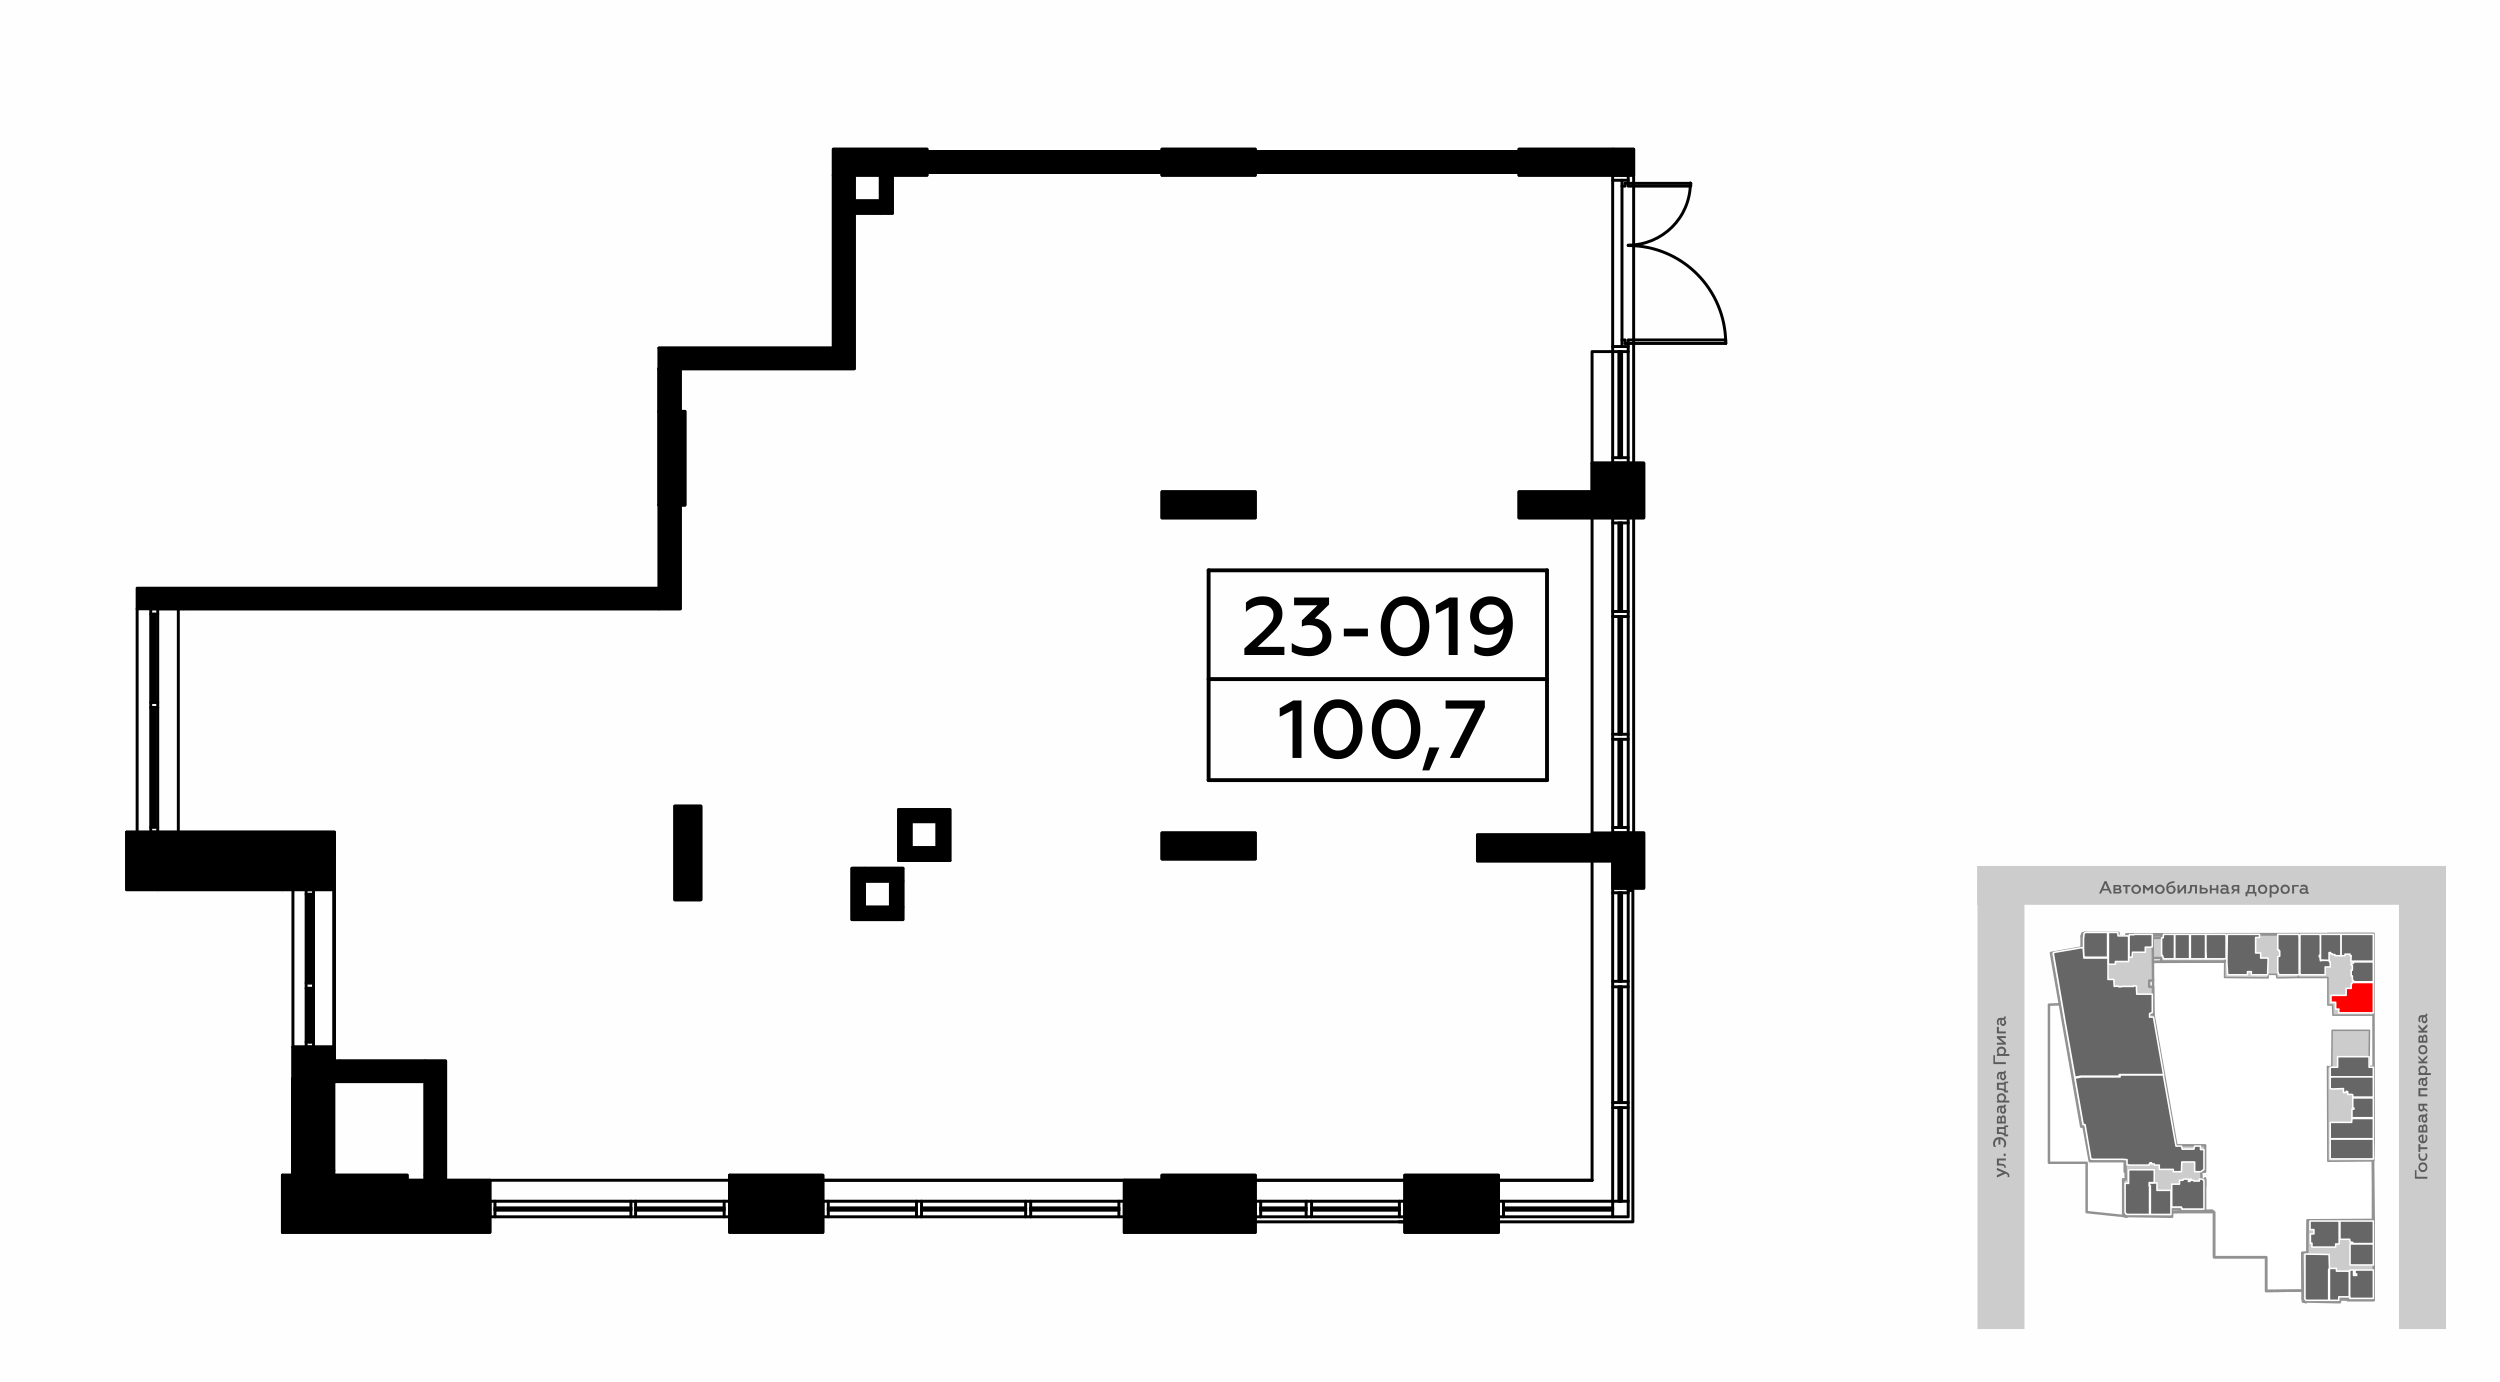 <?xml version="1.0" encoding="UTF-8"?>
<!DOCTYPE svg PUBLIC "-//W3C//DTD SVG 1.1//EN" "http://www.w3.org/Graphics/SVG/1.1/DTD/svg11.dtd">
<!-- Creator: CorelDRAW X8 -->
<svg xmlns="http://www.w3.org/2000/svg" xml:space="preserve" width="100%" height="100%" version="1.1" style="shape-rendering:geometricPrecision; text-rendering:geometricPrecision; image-rendering:optimizeQuality; fill-rule:evenodd; clip-rule:evenodd"
viewBox="0 0 6435 3556"
 xmlns:xlink="http://www.w3.org/1999/xlink">
 <defs>
  <style type="text/css">
   <![CDATA[
    .str2 {stroke:#919291;stroke-width:6.43;stroke-linecap:round;stroke-linejoin:round}
    .str0 {stroke:#919291;stroke-width:6.44;stroke-linecap:round;stroke-linejoin:round}
    .str1 {stroke:#919291;stroke-width:3.99;stroke-linecap:round;stroke-linejoin:round}
    .str3 {stroke:white;stroke-width:3.99;stroke-linecap:round;stroke-linejoin:round}
    .str7 {stroke:black;stroke-width:10;stroke-linecap:round;stroke-linejoin:round}
    .str6 {stroke:black;stroke-width:10;stroke-linecap:round;stroke-linejoin:round}
    .str5 {stroke:black;stroke-width:7.62;stroke-linecap:round;stroke-linejoin:round}
    .str4 {stroke:#010000;stroke-width:7.62;stroke-linecap:round;stroke-linejoin:round}
    .fil1 {fill:none}
    .fil6 {fill:none;fill-rule:nonzero}
    .fil0 {fill:#FEFEFE}
    .fil10 {fill:black}
    .fil8 {fill:#666666}
    .fil5 {fill:#CCCCCC}
    .fil2 {fill:#CCCCCC}
    .fil9 {fill:red}
    .fil3 {fill:#5B5B5B;fill-rule:nonzero}
    .fil11 {fill:black;fill-rule:nonzero}
    .fil7 {fill:#CCCCCC;fill-rule:nonzero}
    .fil4 {fill:white;fill-rule:nonzero}
   ]]>
  </style>
 </defs>
 <g id="Слой_x0020_1">
  <g id="_1016498416">
   <g>
    <rect class="fil0" width="6435" height="3556"/>
    <rect class="fil1" x="5051" y="2191" width="1270" height="1270"/>
    <rect class="fil2" x="5089" y="2229" width="1207" height="100"/>
    <path class="fil3" d="M5408 2300l4 -8 15 0 4 8 5 0 -14 -32 -5 0 -14 32 5 0zm11 -26l6 14 -11 0 5 -14z"/>
    <path id="1" class="fil3" d="M5453 2300c5,0 8,-2 8,-6 0,-3 -1,-5 -4,-6 2,0 3,-2 3,-4 0,-4 -3,-6 -7,-6l-13 0 0 22 13 0zm-8 -9l8 0c2,0 3,1 3,3 0,1 -1,2 -3,2l-8 0 0 -5zm0 -9l7 0c2,0 3,1 3,2 0,2 -1,3 -3,3l-7 0 0 -5z"/>
    <polygon id="2" class="fil3" points="5476,2300 5476,2282 5484,2282 5484,2278 5464,2278 5464,2282 5471,2282 5471,2300 "/>
    <path id="3" class="fil3" d="M5499 2297c-3,0 -4,-1 -6,-3 -1,-1 -2,-3 -2,-5 0,-2 1,-4 2,-5 2,-2 4,-2 6,-2 2,0 3,0 5,2 1,1 2,3 2,5 0,2 -1,4 -2,5 -2,2 -3,3 -5,3zm0 4c3,0 6,-1 8,-3 3,-3 4,-6 4,-9 0,-3 -1,-6 -4,-8 -2,-3 -5,-4 -8,-4 -4,0 -7,1 -9,4 -3,2 -4,5 -4,8 0,3 1,6 4,9 2,2 5,3 9,3z"/>
    <polygon id="4" class="fil3" points="5521,2300 5521,2285 5528,2293 5530,2293 5537,2285 5537,2300 5542,2300 5542,2278 5537,2278 5529,2287 5521,2278 5516,2278 5516,2300 "/>
    <path id="5" class="fil3" d="M5559 2297c-2,0 -3,-1 -5,-3 -1,-1 -2,-3 -2,-5 0,-2 1,-4 2,-5 2,-2 3,-2 5,-2 3,0 4,0 6,2 1,1 2,3 2,5 0,2 -1,4 -2,5 -2,2 -3,3 -6,3zm0 4c4,0 7,-1 9,-3 3,-3 4,-6 4,-9 0,-3 -1,-6 -4,-8 -2,-3 -5,-4 -9,-4 -3,0 -6,1 -8,4 -3,2 -4,5 -4,8 0,3 1,6 4,9 2,2 5,3 8,3z"/>
    <path id="6" class="fil3" d="M5588 2301c3,0 6,-1 8,-3 3,-2 4,-5 4,-9 0,-3 -1,-5 -3,-7 -2,-2 -4,-3 -7,-3 -4,0 -8,2 -10,5 1,-2 1,-3 1,-4 1,-3 4,-5 7,-6 1,0 4,-1 9,-2l0 -4c-3,0 -5,1 -7,1 -2,1 -4,1 -6,2 -2,1 -4,2 -5,4 -2,2 -3,6 -3,11 0,5 1,8 3,11 2,3 5,4 9,4zm0 -4c-4,0 -7,-4 -7,-9 1,-3 4,-5 7,-5 4,0 7,3 7,7 0,2 -1,3 -2,5 -1,1 -3,2 -5,2z"/>
    <polygon id="7" class="fil3" points="5610,2300 5622,2285 5622,2300 5627,2300 5627,2278 5622,2278 5610,2293 5610,2278 5605,2278 5605,2300 "/>
    <path id="8" class="fil3" d="M5650 2282l0 18 5 0 0 -22 -18 0 0 7c0,8 -1,11 -5,11 0,0 0,0 -1,0l0 4c1,0 1,0 2,0 5,0 7,-2 8,-6 1,-3 1,-5 1,-9l0 -3 8 0z"/>
    <path id="9" class="fil3" d="M5674 2300c3,0 5,0 7,-2 1,-1 2,-3 2,-5 0,-5 -4,-8 -9,-8l-7 0 0 -7 -5 0 0 22 12 0zm-7 -11l6 0c3,0 5,1 5,4 0,2 -2,3 -5,3l-6 0 0 -7z"/>
    <polygon id="10" class="fil3" points="5693,2300 5693,2291 5705,2291 5705,2300 5710,2300 5710,2278 5705,2278 5705,2287 5693,2287 5693,2278 5688,2278 5688,2300 "/>
    <path id="11" class="fil3" d="M5738 2297c-1,0 -2,-1 -2,-3l0 -8c0,-6 -4,-9 -10,-9 -4,0 -6,1 -9,2l0 5c3,-2 5,-2 7,-2 5,0 7,1 7,4l0 2c-2,-1 -4,-2 -7,-2 -3,0 -5,1 -7,2 -1,1 -2,3 -2,5 0,3 1,5 2,6 2,1 4,2 6,2 4,0 7,-1 9,-3 0,2 2,3 4,3 2,0 3,-1 3,-1l0 -4c0,0 -1,1 -1,1zm-7 -3c-1,2 -4,3 -6,3 -3,0 -5,-1 -5,-4 0,-2 2,-3 5,-3 2,0 4,0 6,1l0 3z"/>
    <path id="12" class="fil3" d="M5748 2300l5 -7 6 0 0 7 5 0 0 -22 -12 0c-6,0 -8,3 -8,7 0,3 1,6 5,7l-7 8 6 0zm5 -11c-3,0 -4,-2 -4,-4 0,-2 1,-3 4,-3l6 0 0 7 -6 0z"/>
    <path id="13" class="fil3" d="M5785 2307l0 -7 19 0 0 7 4 0 0 -11 -4 0 0 -18 -18 0c0,5 0,9 0,11 -1,3 -2,5 -3,7l-3 0 0 11 5 0zm3 -11c2,-3 3,-8 3,-14l8 0 0 14 -11 0z"/>
    <path id="14" class="fil3" d="M5824 2297c-2,0 -4,-1 -5,-3 -2,-1 -2,-3 -2,-5 0,-2 0,-4 2,-5 1,-2 3,-2 5,-2 2,0 4,0 5,2 2,1 2,3 2,5 0,2 0,4 -2,5 -1,2 -3,3 -5,3zm0 4c4,0 7,-1 9,-3 2,-3 3,-6 3,-9 0,-3 -1,-6 -3,-8 -2,-3 -5,-4 -9,-4 -4,0 -6,1 -9,4 -2,2 -3,5 -3,8 0,3 1,6 3,9 3,2 5,3 9,3z"/>
    <path id="15" class="fil3" d="M5855 2277c-4,0 -6,2 -8,4l0 -3 -5 0 0 32 5 0 0 -13c2,3 4,4 8,4 3,0 6,-1 8,-3 2,-3 3,-6 3,-9 0,-3 -1,-6 -3,-8 -2,-3 -5,-4 -8,-4zm-1 5c2,0 3,0 5,2 1,1 2,3 2,5 0,2 -1,4 -2,5 -2,2 -3,3 -5,3 -3,0 -6,-2 -7,-4l0 -7c1,-3 4,-4 7,-4z"/>
    <path id="16" class="fil3" d="M5882 2297c-2,0 -4,-1 -5,-3 -2,-1 -2,-3 -2,-5 0,-2 0,-4 2,-5 1,-2 3,-2 5,-2 2,0 4,0 5,2 2,1 2,3 2,5 0,2 0,4 -2,5 -1,2 -3,3 -5,3zm0 4c4,0 6,-1 9,-3 2,-3 3,-6 3,-9 0,-3 -1,-6 -3,-8 -3,-3 -5,-4 -9,-4 -4,0 -7,1 -9,4 -2,2 -3,5 -3,8 0,3 1,6 3,9 2,2 5,3 9,3z"/>
    <polygon id="17" class="fil3" points="5905,2300 5905,2282 5917,2282 5917,2278 5900,2278 5900,2300 "/>
    <path id="18" class="fil3" d="M5942 2297c-1,0 -2,-1 -2,-3l0 -8c0,-6 -4,-9 -10,-9 -4,0 -6,1 -8,2l0 5c2,-2 4,-2 7,-2 4,0 6,1 6,4l0 2c-2,-1 -4,-2 -7,-2 -2,0 -5,1 -6,2 -2,1 -3,3 -3,5 0,3 1,5 2,6 2,1 4,2 6,2 4,0 7,-1 9,-3 0,2 2,3 4,3 2,0 3,-1 3,-1l0 -4c0,0 0,1 -1,1zm-7 -3c-1,2 -4,3 -6,3 -3,0 -5,-1 -5,-4 0,-2 2,-3 5,-3 2,0 4,0 6,1l0 3z"/>
    <rect class="fil2" x="6175" y="2272" width="121" height="1149"/>
    <polygon class="fil3" points="6248,3029 6220,3029 6220,3012 6216,3012 6216,3034 6248,3034 "/>
    <path id="1" class="fil3" d="M6244 3004c0,2 -1,4 -2,6 -2,1 -3,2 -6,2 -2,0 -3,-1 -5,-2 -1,-2 -2,-4 -2,-6 0,-2 1,-4 2,-5 2,-1 3,-2 5,-2 3,0 4,1 6,2 1,1 2,3 2,5zm4 0c0,-3 -1,-6 -3,-9 -2,-2 -5,-3 -9,-3 -3,0 -6,1 -8,3 -2,3 -3,6 -3,9 0,4 1,7 3,9 2,3 5,4 8,4 4,0 7,-1 9,-4 2,-2 3,-5 3,-9z"/>
    <path id="2" class="fil3" d="M6248 2976c0,-3 0,-5 -2,-7l-4 0c1,2 2,4 2,6 0,2 -1,4 -2,6 -2,1 -3,2 -6,2 -2,0 -4,-1 -5,-2 -1,-2 -2,-4 -2,-6 0,-2 0,-4 1,-6l-4 0c-1,2 -1,4 -1,7 0,3 1,6 3,9 2,2 5,3 8,3 4,0 7,-1 9,-3 2,-3 3,-6 3,-9z"/>
    <polygon id="3" class="fil3" points="6248,2953 6230,2953 6230,2945 6225,2945 6225,2965 6230,2965 6230,2958 6248,2958 "/>
    <path id="4" class="fil3" d="M6236 2943c4,0 7,-1 9,-4 2,-2 3,-5 3,-9 0,-3 0,-6 -2,-8l-4 0c1,2 2,5 2,7 0,5 -2,8 -6,9l0 -18 -1 0c-4,0 -8,2 -11,5 -1,2 -1,4 -1,6 0,4 1,6 3,8 2,3 5,4 8,4zm-2 -5c-3,-1 -5,-3 -5,-7 0,-1 0,-3 1,-4 2,-1 3,-1 4,-2l0 13z"/>
    <path id="5" class="fil3" d="M6248 2902c0,-5 -3,-8 -6,-8 -3,0 -5,1 -6,4 -1,-1 -3,-2 -5,-2 -3,0 -6,2 -6,7l0 12 23 0 0 -13zm-10 8l0 -7c0,-3 1,-4 3,-4 2,0 3,1 3,4l0 7 -6 0zm-9 0l0 -6c0,-2 1,-4 3,-4 1,0 2,2 2,4l0 6 -5 0z"/>
    <path id="6" class="fil3" d="M6244 2867c0,1 -1,2 -2,2l-9 0c-5,0 -8,4 -8,10 0,4 0,6 2,9l4 0c-1,-3 -2,-5 -2,-8 0,-4 2,-6 5,-6l1 0c-1,2 -2,4 -2,7 0,3 1,5 2,6 2,2 3,3 6,3 2,0 4,-1 5,-2 2,-2 2,-4 2,-6 0,-4 -1,-7 -3,-9 2,0 3,-2 3,-4 0,-2 0,-3 -1,-3l-3 0c0,0 0,1 0,1zm-3 7c2,1 3,4 3,6 0,3 -1,5 -4,5 -2,0 -3,-2 -3,-5 0,-2 1,-4 2,-6l2 0z"/>
    <path id="7" class="fil3" d="M6248 2857l-8 -5 0 -6 8 0 0 -5 -23 0 0 12c0,6 3,8 7,8 4,0 6,-1 7,-5l9 7 0 -6zm-12 -5c0,3 -1,4 -3,4 -3,0 -4,-1 -4,-4l0 -6 7 0 0 6z"/>
    <polygon id="8" class="fil3" points="6248,2817 6230,2817 6230,2806 6248,2806 6248,2801 6225,2801 6225,2822 6248,2822 "/>
    <path id="9" class="fil3" d="M6244 2773c0,1 -1,2 -2,2l-9 0c-5,0 -8,4 -8,10 0,3 0,6 2,8l4 0c-1,-2 -2,-4 -2,-7 0,-4 2,-6 5,-6l1 0c-1,2 -2,4 -2,7 0,2 1,5 2,6 2,2 3,3 6,3 2,0 4,-1 5,-2 2,-2 2,-4 2,-7 0,-3 -1,-6 -3,-8 2,0 3,-2 3,-5 0,-1 0,-2 -1,-2l-3 0c0,0 0,0 0,1zm-3 7c2,1 3,4 3,6 0,3 -1,5 -4,5 -2,0 -3,-2 -3,-5 0,-2 1,-4 2,-6l2 0z"/>
    <path id="10" class="fil3" d="M6225 2754c0,3 1,6 3,8l-3 0 0 5 32 0 0 -5 -12 0c2,-2 3,-5 3,-8 0,-3 -1,-6 -3,-8 -2,-2 -5,-3 -9,-3 -3,0 -6,1 -8,3 -2,2 -3,5 -3,8zm4 1c0,-2 1,-4 2,-5 2,-2 3,-2 5,-2 3,0 4,0 6,2 1,1 2,3 2,5 0,3 -2,5 -4,7l-7 0c-2,-2 -4,-4 -4,-7z"/>
    <polygon id="11" class="fil3" points="6248,2732 6238,2732 6248,2722 6248,2716 6235,2728 6225,2717 6225,2723 6234,2732 6225,2732 6225,2737 6248,2737 "/>
    <path id="12" class="fil3" d="M6244 2702c0,2 -1,4 -2,5 -2,2 -3,2 -6,2 -2,0 -3,0 -5,-2 -1,-1 -2,-3 -2,-5 0,-2 1,-4 2,-5 2,-2 3,-2 5,-2 3,0 4,0 6,2 1,1 2,3 2,5zm4 0c0,-4 -1,-6 -3,-9 -2,-2 -5,-3 -9,-3 -3,0 -6,1 -8,3 -2,3 -3,5 -3,9 0,4 1,7 3,9 2,2 5,3 8,3 4,0 7,-1 9,-3 2,-2 3,-5 3,-9z"/>
    <path id="13" class="fil3" d="M6248 2671c0,-5 -3,-8 -6,-8 -3,0 -5,2 -6,5 -1,-2 -3,-3 -5,-3 -3,0 -6,2 -6,7l0 12 23 0 0 -13zm-10 8l0 -7c0,-2 1,-4 3,-4 2,0 3,2 3,4l0 7 -6 0zm-9 0l0 -6c0,-2 1,-3 3,-3 1,0 2,1 2,3l0 6 -5 0z"/>
    <polygon id="14" class="fil3" points="6248,2653 6238,2653 6248,2643 6248,2636 6235,2648 6225,2637 6225,2644 6234,2653 6225,2653 6225,2658 6248,2658 "/>
    <path id="15" class="fil3" d="M6244 2611c0,1 -1,2 -2,2l-9 0c-5,0 -8,4 -8,10 0,3 0,6 2,8l4 0c-1,-2 -2,-4 -2,-7 0,-4 2,-6 5,-6l1 0c-1,2 -2,4 -2,7 0,2 1,4 2,6 2,2 3,3 6,3 2,0 4,-1 5,-3 2,-1 2,-3 2,-6 0,-3 -1,-6 -3,-8 2,-1 3,-2 3,-5 0,-1 0,-2 -1,-3l-3 0c0,1 0,1 0,2zm-3 7c2,1 3,3 3,6 0,3 -1,5 -4,5 -2,0 -3,-2 -3,-5 0,-3 1,-5 2,-6l2 0z"/>
    <polygon class="fil4 str0" points="5302,2585 5542,2476 5727,2475 6109,2404 6110,2941 6108,2988 6108,2992 6110,3151 5927,3322 5833,3323 5833,3236 5699,3236 5699,3120 5694,3116 5591,3120 5468,3130 5466,3130 5371,3120 5371,2993 5274,2993 5274,2586 "/>
    <polygon class="fil5 str1" points="5727,2404 5915,2405 5916,2407 5916,2516 5861,2517 5859,2508 5855,2508 5838,2508 5838,2517 5726,2516 "/>
    <polygon class="fil5 str1" points="5915,2405 6109,2406 6110,2407 6109,2613 6005,2613 6004,2587 5992,2587 5992,2516 5916,2516 "/>
    <polygon class="fil5 str1" points="6099,2652 6098,2745 6109,2745 6110,2988 5992,2989 5991,2745 5993,2746 6002,2745 6003,2652 "/>
    <line class="fil6 str2" x1="6109" y1="2404" x2="5992" y2= "2404" />
    <line class="fil6 str2" x1="5915" y1="2405" x2="5808" y2= "2405" />
    <polygon class="fil7 str2" points="5563,2405 5563,2414 5541,2414 5541,2466 5563,2466 5563,2475 5727,2475 5726,2405 "/>
    <polygon class="fil7 str0" points="5367,2401 5360,2403 5358,2527 5377,2527 5378,2530 5377,2547 5372,2547 5372,2612 5543,2611 5542,2540 5532,2540 5532,2524 5542,2524 5541,2405 5473,2405 5473,2410 5453,2411 5453,2401 "/>
    <path class="fil6 str2" d="M5367 2401c-5,0 -9,4 -9,9"/>
    <polyline class="fil6 str2" points="5358,2410 5358,2527 5377,2527 5377,2547 5372,2547 5372,2612 5543,2611 5542,2607 5542,2607 5542,2540 "/>
    <polygon class="fil7 str2" points="5372,2612 5372,2547 5377,2547 5377,2527 5358,2527 5358,2439 5279,2453 5357,2900 5363,2900 5379,2989 5469,2989 5469,2948 5602,2948 5543,2611 "/>
    <polyline class="fil6 str2" points="5469,2948 5469,3016 5474,3016 5474,3036 5465,3036 5465,3123 "/>
    <path class="fil6 str2" d="M5465 3123c0,5 4,9 9,9"/>
    <polygon class="fil7 str2" points="5468,3130 5591,3132 5591,3113 5611,3113 5611,3118 5676,3118 5676,3037 5667,3037 5666,3016 5676,3016 5676,2948 5469,2948 5472,3036 5465,3036 "/>
    <polyline class="fil6 str2" points="5940,3141 5940,3205 5945,3205 5945,3225 5926,3225 5927,3342 "/>
    <path class="fil6 str2" d="M5927 3342c0,5 4,10 9,10"/>
    <polygon class="fil7 str2" points="5928,3350 6023,3352 6023,3342 6043,3342 6043,3347 6110,3347 6110,3140 5940,3141 5939,3224 5926,3225 "/>
    <line class="fil6 str2" x1="5676" y1="3054" x2="5676" y2= "3033" />
    <line class="fil6 str2" x1="5542" y1="2539" x2="5542" y2= "2523" />
    <line class="fil6 str2" x1="5563" y1="2475" x2="5542" y2= "2476" />
    <line class="fil6 str2" x1="5563" y1="2405" x2="5541" y2= "2405" />
    <line class="fil6 str2" x1="6108" y1="3140" x2="6108" y2= "2988" />
    <polyline class="fil6 str2" points="5928,3347 5928,3350 5931,3350 "/>
    <polyline class="fil6 str2" points="5591,3120 5699,3120 5699,3236 5833,3236 5833,3323 5927,3322 "/>
    <line class="fil6 str2" x1="5563" y1="2408" x2="5541" y2= "2408" />
    <line class="fil6 str2" x1="6023" y1="3345" x2="6043" y2= "3345" />
    <line class="fil6 str2" x1="5501" y1="2405" x2="6109" y2= "2404" />
    <polygon class="fil8 str3" points="5494,2405 5540,2405 5540,2437 5534,2438 5522,2438 5522,2451 5489,2451 5488,2464 5480,2464 5480,2457 5480,2413 5481,2406 5493,2406 "/>
    <polygon class="fil8 str3" points="5398,2400 5425,2400 5425,2406 5425,2464 5369,2464 5363,2463 5363,2415 5364,2408 5364,2405 5364,2404 5365,2403 5366,2401 5367,2401 5368,2400 5373,2400 "/>
    <polygon class="fil8 str3" points="5455,2770 5356,2770 5341,2773 5315,2627 5297,2522 5285,2453 5290,2451 5354,2440 5355,2440 5362,2439 5364,2466 5426,2466 5426,2521 5441,2521 5442,2539 5452,2538 5452,2539 5453,2540 5460,2540 5460,2539 5492,2539 5492,2538 5493,2537 5499,2538 5500,2559 5540,2559 5540,2606 5533,2609 5533,2618 5543,2618 5569,2766 5455,2766 "/>
    <polygon class="fil8 str3" points="5341,2775 5357,2772 5457,2772 5457,2771 5457,2767 5569,2767 5569,2770 5601,2950 5602,2950 5615,2950 5617,2958 5647,2958 5649,2950 5664,2950 5664,2959 5673,2959 5673,2959 5673,3010 5665,3016 5665,3016 5649,3016 5649,2991 5616,2991 5615,3016 5594,3016 5594,3010 5558,3010 5558,2999 5545,2999 5545,2996 5538,2996 5538,2993 5538,2993 5534,2993 5534,2996 5532,2996 5532,2999 5484,2999 5475,2998 5475,2985 5464,2984 5387,2984 5382,2983 5367,2895 5362,2894 "/>
    <polygon class="fil8 str3" points="5620,3035 5633,3035 5633,3041 5637,3041 5637,3035 5640,3035 5640,3038 5646,3038 5647,3040 5647,3040 5661,3040 5661,3035 5666,3035 5667,3035 5673,3038 5673,3112 5617,3112 5615,3107 5590,3107 5590,3064 5590,3061 5590,3048 5610,3048 5610,3038 5619,3038 "/>
    <polygon class="fil8 str3" points="5533,3045 5552,3045 5552,3064 5589,3064 5588,3064 5588,3126 5535,3126 5535,3052 5533,3052 5533,3045 "/>
    <polygon class="fil8 str3" points="5533,3053 5533,3126 5485,3126 5478,3126 5476,3126 5476,3126 5472,3124 5470,3120 5470,3120 5470,3046 5479,3046 5479,3012 5483,3011 5545,3011 5545,3044 5532,3044 5532,3053 "/>
    <polygon class="fil8 str3" points="5427,2400 5451,2400 5452,2409 5478,2409 5479,2413 5479,2475 5445,2475 5445,2482 5427,2482 5427,2464 5427,2407 5427,2401 "/>
    <polygon class="fil8 str3" points="5569,2405 5597,2405 5597,2468 5569,2468 5566,2459 5564,2459 5564,2414 5568,2414 "/>
    <polygon class="fil8 str3" points="5636,2405 5636,2468 5598,2468 5598,2454 5598,2405 "/>
    <polygon class="fil8 str3" points="5677,2468 5638,2468 5638,2405 5677,2405 5677,2412 "/>
    <polygon class="fil8 str3" points="5730,2468 5679,2468 5678,2446 5678,2405 5729,2405 5730,2412 "/>
    <polygon class="fil8 str3" points="5733,2405 5816,2405 5816,2413 5806,2413 5806,2453 5819,2453 5819,2466 5838,2466 5838,2475 5837,2501 5837,2509 5795,2509 5795,2501 5785,2501 5785,2509 5734,2509 5732,2478 5732,2477 5733,2409 "/>
    <polygon class="fil8 str3" points="5863,2405 5917,2405 5918,2413 5918,2509 5866,2509 5863,2501 5863,2463 5868,2461 5868,2458 5868,2458 5868,2448 5866,2448 5866,2445 5863,2445 "/>
    <polygon class="fil8 str3" points="5921,2405 5972,2405 5973,2411 5973,2459 5970,2459 5970,2463 5971,2463 5972,2463 5973,2473 5977,2472 5996,2472 5996,2476 5998,2476 5998,2489 5998,2489 5985,2489 5985,2509 5921,2509 5920,2504 5920,2408 "/>
    <polygon class="fil8 str3" points="5973,2405 6025,2405 6026,2414 6026,2460 6010,2460 6010,2459 6010,2457 6003,2457 6003,2455 5999,2455 5999,2452 5995,2452 5995,2472 5973,2471 5973,2411 "/>
    <polygon class="fil8 str3" points="6052,2460 6049,2460 6049,2456 6036,2456 6036,2460 6026,2460 6026,2405 6109,2405 6109,2474 6051,2474 "/>
    <polygon class="fil8 str3" points="6058,2527 6058,2524 6055,2524 6055,2512 6052,2512 6052,2497 6055,2497 6055,2484 6052,2484 6052,2479 6058,2479 6058,2476 6109,2476 6109,2527 6103,2527 "/>
    <path class="fil9 str3" d="M6052 2532l2 0 1 -3 3 0 51 0 0 78 -89 0 0 -10c1,1 1,1 0,1l-8 -1 0 -17 -12 0 0 -18 39 0 0 -18 13 0 0 -12z"/>
    <polygon class="fil8 str3" points="6099,2747 6109,2747 6109,2772 5998,2772 5998,2747 6017,2747 6017,2720 6098,2720 6098,2747 "/>
    <polygon class="fil8 str3" points="5998,2802 5998,2774 5998,2773 6004,2772 6109,2772 6109,2824 6056,2824 6056,2818 6054,2817 6043,2817 6043,2810 6039,2809 6039,2812 6032,2812 6032,2802 6004,2803 "/>
    <polygon class="fil8 str3" points="6056,2826 6108,2826 6109,2829 6109,2877 6054,2877 6054,2855 6059,2855 6059,2852 6056,2852 "/>
    <polygon class="fil8 str3" points="6054,2879 6109,2879 6109,2931 5998,2931 5998,2889 6053,2889 "/>
    <polygon class="fil8 str3" points="5998,2932 6004,2932 6109,2932 6109,2983 5998,2983 "/>
    <polygon class="fil8 str3" points="5946,3143 6021,3143 6021,3149 6021,3149 6021,3202 6012,3202 6012,3210 5951,3210 5951,3200 5947,3200 5947,3176 5956,3176 5956,3165 5946,3165 "/>
    <polygon class="fil8 str3" points="6109,3145 6109,3201 6056,3201 6056,3198 6049,3197 6048,3190 6023,3190 6023,3143 6109,3143 "/>
    <polygon class="fil8 str3" points="6049,3202 6109,3202 6109,3256 6100,3256 6049,3256 "/>
    <polygon class="fil8 str3" points="6049,3269 6058,3269 6058,3283 6066,3283 6066,3279 6062,3279 6062,3269 6109,3269 6109,3342 6049,3342 6048,3334 6048,3272 "/>
    <polygon class="fil8 str3" points="5997,3265 6014,3265 6014,3272 6047,3272 6047,3338 6020,3338 6020,3347 5996,3347 5996,3341 5996,3267 "/>
    <polygon class="fil8 str3" points="5942,3347 5938,3347 5937,3347 5935,3346 5934,3345 5933,3343 5933,3342 5933,3228 5995,3229 5996,3265 5994,3267 5994,3347 5970,3347 5968,3347 "/>
    <rect class="fil2" x="5090" y="2272" width="121" height="1149"/>
    <path class="fil3" d="M5172 3026c0,-4 -2,-7 -7,-9l-25 -11 0 6 16 6 -16 7 0 6 22 -10c4,1 6,3 6,5 0,2 0,3 -1,4l5 0c0,-1 0,-2 0,-4z"/>
    <path id="1" class="fil3" d="M5145 2987l18 0 0 -5 -23 0 0 18 8 0c8,0 11,1 11,5 0,0 0,0 0,1l4 0c0,-1 0,-1 0,-2 0,-4 -3,-7 -7,-8 -3,0 -5,-1 -8,-1l-3 0 0 -8z"/>
    <path id="2" class="fil3" d="M5163 2973c0,-2 -1,-4 -3,-4 -2,0 -3,2 -3,4 0,1 1,3 3,3 2,0 3,-2 3,-3z"/>
    <path id="3" class="fil3" d="M5164 2943c0,-4 -2,-8 -5,-11 -4,-4 -7,-5 -12,-5 -5,0 -9,1 -12,4 -3,4 -5,8 -5,12 0,4 1,7 2,9l6 0c-2,-2 -3,-5 -3,-9 0,-2 1,-5 3,-7 1,-2 3,-3 6,-4l0 14 5 0 0 -14c3,1 5,2 7,4 2,2 3,5 3,7 0,4 -1,7 -3,10l5 0c2,-3 3,-6 3,-10z"/>
    <path id="4" class="fil3" d="M5169 2920l-6 0 0 -19 6 0 0 -4 -10 0 0 4 -19 0 0 18c5,0 9,0 12,0 3,1 5,2 7,3l0 3 10 0 0 -5zm-10 -3c-4,-2 -8,-3 -14,-3l0 -8 14 0 0 11z"/>
    <path id="5" class="fil3" d="M5163 2879c0,-5 -2,-8 -6,-8 -3,0 -5,1 -6,4 -1,-1 -3,-3 -5,-3 -3,0 -6,3 -6,7l0 13 23 0 0 -13zm-10 8l0 -7c0,-3 1,-4 3,-4 2,0 3,1 3,4l0 7 -6 0zm-9 0l0 -6c0,-3 1,-4 3,-4 1,0 2,1 2,4l0 6 -5 0z"/>
    <path id="6" class="fil3" d="M5159 2844c0,1 -1,2 -2,2l-9 0c-5,0 -8,4 -8,10 0,4 0,6 2,8l4 0c-1,-2 -2,-4 -2,-7 0,-4 2,-6 5,-6l1 0c-1,2 -2,4 -2,7 0,2 1,5 2,6 2,2 4,3 6,3 2,0 4,-1 5,-2 2,-2 3,-4 3,-6 0,-4 -2,-7 -4,-9 2,0 3,-2 3,-4 0,-2 0,-3 -1,-3l-3 0c0,0 0,0 0,1zm-2 7c1,1 2,4 2,6 0,3 -1,5 -3,5 -3,0 -4,-2 -4,-5 0,-2 1,-4 2,-6l3 0z"/>
    <path id="7" class="fil3" d="M5140 2825c0,3 1,6 3,8l-3 0 0 5 32 0 0 -5 -12 0c2,-2 4,-5 4,-8 0,-3 -2,-6 -4,-8 -2,-2 -5,-3 -8,-3 -4,0 -6,1 -9,3 -2,2 -3,5 -3,8zm4 1c0,-2 1,-4 2,-5 2,-1 4,-2 6,-2 2,0 4,1 5,2 1,1 2,3 2,5 0,3 -2,6 -4,7l-7 0c-2,-1 -4,-4 -4,-7z"/>
    <path id="8" class="fil3" d="M5169 2807l-6 0 0 -19 6 0 0 -4 -10 0 0 3 -19 0 0 18c5,0 9,1 12,1 3,1 5,1 7,3l0 3 10 0 0 -5zm-10 -4c-4,-1 -8,-2 -14,-2l0 -9 14 0 0 11z"/>
    <path id="9" class="fil3" d="M5159 2757c0,2 -1,2 -2,2l-9 0c-5,0 -8,5 -8,11 0,3 0,6 2,8l4 0c-1,-2 -2,-5 -2,-7 0,-5 2,-7 5,-7l1 0c-1,2 -2,5 -2,7 0,3 1,5 2,7 2,2 4,3 6,3 2,0 4,-1 5,-3 2,-1 3,-4 3,-6 0,-3 -2,-6 -4,-8 2,-1 3,-2 3,-5 0,-1 0,-2 -1,-3l-3 0c0,1 0,1 0,1zm-2 7c1,2 2,4 2,7 0,3 -1,5 -3,5 -3,0 -4,-2 -4,-6 0,-2 1,-4 2,-6l3 0z"/>
    <polygon id="10" class="fil3" points="5163,2734 5135,2734 5135,2716 5131,2716 5131,2739 5163,2739 "/>
    <path id="11" class="fil3" d="M5140 2705c0,4 1,6 3,8l-3 0 0 5 32 0 0 -5 -12 0c2,-2 4,-4 4,-8 0,-3 -2,-6 -4,-8 -2,-2 -5,-3 -8,-3 -4,0 -6,1 -9,3 -2,2 -3,5 -3,8zm4 1c0,-2 1,-3 2,-5 2,-1 4,-2 6,-2 2,0 4,1 5,2 1,2 2,3 2,5 0,3 -2,6 -4,7l-7 0c-2,-1 -4,-4 -4,-7z"/>
    <polygon id="12" class="fil3" points="5163,2684 5148,2672 5163,2672 5163,2667 5140,2667 5140,2672 5156,2684 5140,2684 5140,2689 5163,2689 "/>
    <polygon id="13" class="fil3" points="5163,2655 5145,2655 5145,2643 5140,2643 5140,2660 5163,2660 "/>
    <path id="14" class="fil3" d="M5159 2618c0,1 -1,2 -2,2l-9 0c-5,0 -8,4 -8,10 0,3 0,6 2,8l4 0c-1,-2 -2,-4 -2,-7 0,-4 2,-6 5,-6l1 0c-1,2 -2,4 -2,7 0,2 1,4 2,6 2,2 4,3 6,3 2,0 4,-1 5,-3 2,-1 3,-3 3,-6 0,-3 -2,-6 -4,-8 2,-1 3,-2 3,-5 0,-1 0,-2 -1,-3l-3 0c0,1 0,1 0,2zm-2 7c1,1 2,3 2,6 0,3 -1,5 -3,5 -3,0 -4,-2 -4,-5 0,-3 1,-5 2,-6l3 0z"/>
   </g>
   <g>
    <polyline class="fil6 str4" points="1696,949 2145,949 2199,949 2199,451 2145,451 2145,896 1696,896 "/>
    <path class="fil6 str4" d="M2386 444l605 0m0 -54l-605 0 0 54"/>
    <path class="fil6 str4" d="M3231 444l679 0m0 -54l-679 0"/>
    <polyline class="fil6 str4" points="1751,1059 1751,949 1696,949 1696,1059 1751,1059 "/>
    <line class="fil6 str4" x1="459" y1="1567" x2="473" y2= "1567" />
    <polyline class="fil6 str4" points="1696,1567 1751,1567 1751,1300 1696,1300 "/>
    <line class="fil6 str4" x1="1147" y1="3038" x2="1147" y2= "3024" />
    <polyline class="fil6 str4" points="1094,3024 1094,3038 1147,3038 "/>
    <line class="fil6 str4" x1="1094" y1="2731" x2="874" y2= "2731" />
    <line class="fil6 str4" x1="874" y1="2784" x2="1094" y2= "2784" />
    <line class="fil6 str4" x1="473" y1="1567" x2="1696" y2= "1567" />
    <polyline class="fil6 str4" points="874,2731 861,2731 861,2784 874,2784 "/>
    <polyline class="fil6 str4" points="1147,3024 1147,2731 1094,2731 "/>
    <line class="fil6 str4" x1="1094" y1="2784" x2="1094" y2= "3024" />
    <line class="fil6 str4" x1="2324" y1="2235" x2="2225" y2= "2235" />
    <line class="fil6 str4" x1="2225" y1="2268" x2="2292" y2= "2268" />
    <line class="fil6 str4" x1="2324" y1="2268" x2="2324" y2= "2235" />
    <line class="fil6 str4" x1="2345" y1="2182" x2="2345" y2= "2115" />
    <polyline class="fil6 str4" points="2412,2084 2345,2084 2313,2084 2313,2215 2345,2215 "/>
    <line class="fil6 str4" x1="2345" y1="2115" x2="2412" y2= "2115" />
    <polyline class="fil6 str4" points="2225,2367 2324,2367 2324,2335 "/>
    <line class="fil6 str4" x1="2292" y1="2335" x2="2225" y2= "2335" />
    <polyline class="fil6 str4" points="2445,2215 2445,2084 2412,2084 "/>
    <line class="fil6 str4" x1="2412" y1="2115" x2="2412" y2= "2182" />
    <line class="fil6 str4" x1="2412" y1="2215" x2="2445" y2= "2215" />
    <line class="fil6 str4" x1="2266" y1="451" x2="2266" y2= "517" />
    <polyline class="fil6 str4" points="2266,549 2297,549 2297,451 2266,451 "/>
    <polyline class="fil6 str4" points="2266,517 2199,517 2199,549 2266,549 "/>
    <line class="fil6 str4" x1="2225" y1="2335" x2="2225" y2= "2268" />
    <polyline class="fil6 str4" points="2225,2235 2193,2235 2193,2367 2225,2367 "/>
    <line class="fil6 str4" x1="2324" y1="2335" x2="2324" y2= "2268" />
    <line class="fil6 str4" x1="2292" y1="2268" x2="2292" y2= "2335" />
    <line class="fil6 str4" x1="2412" y1="2182" x2="2345" y2= "2182" />
    <line class="fil6 str4" x1="2345" y1="2215" x2="2412" y2= "2215" />
    <line class="fil6 str4" x1="4098" y1="2149" x2="4098" y2= "2144" />
    <line class="fil6 str4" x1="861" y1="2209" x2="861" y2= "2731" />
    <line class="fil6 str4" x1="1878" y1="3038" x2="1878" y2= "3025" />
    <line class="fil6 str4" x1="2118" y1="3038" x2="2991" y2= "3038" />
    <line class="fil6 str4" x1="3231" y1="3038" x2="3616" y2= "3038" />
    <line class="fil6 str4" x1="3857" y1="3038" x2="4098" y2= "3038" />
    <polyline class="fil6 str4" points="727,3172 1261,3172 1261,3092 "/>
    <polyline class="fil6 str4" points="727,3092 727,3165 727,3172 "/>
    <path class="fil6 str4" d="M1878 3172l240 0 0 -80m-240 0l0 80"/>
    <line class="fil6 str4" x1="2894" y1="3172" x2="3135" y2= "3172" />
    <line class="fil6 str4" x1="2894" y1="3092" x2="2894" y2= "3172" />
    <polyline class="fil6 str4" points="807,3025 859,3025 859,3013 807,3013 "/>
    <polyline class="fil6 str4" points="807,2788 859,2788 859,2695 807,2695 "/>
    <polyline class="fil6 str4" points="807,2290 859,2290 859,2209 807,2209 "/>
    <line class="fil6 str4" x1="859" y1="2290" x2="859" y2= "2695" />
    <line class="fil6 str4" x1="859" y1="2788" x2="859" y2= "3013" />
    <line class="fil6 str4" x1="727" y1="2290" x2="807" y2= "2290" />
    <polyline class="fil6 str4" points="807,2209 776,2209 727,2209 "/>
    <line class="fil6 str4" x1="727" y1="3025" x2="727" y2= "3092" />
    <polyline class="fil6 str4" points="807,3092 807,3025 727,3025 "/>
    <line class="fil6 str4" x1="727" y1="2209" x2="406" y2= "2209" />
    <line class="fil6 str4" x1="406" y1="2290" x2="727" y2= "2290" />
    <line class="fil6 str4" x1="406" y1="1567" x2="459" y2= "1567" />
    <line class="fil6 str4" x1="459" y1="1567" x2="459" y2= "2142" />
    <line class="fil6 str4" x1="4205" y1="1333" x2="4205" y2= "2144" />
    <polyline class="fil6 str4" points="326,2142 326,2290 333,2290 406,2290 "/>
    <polyline class="fil6 str4" points="406,2209 406,2142 326,2142 "/>
    <path class="fil6 str4" d="M4151 2144l0 5m0 67l0 70 80 0 0 -142 -80 0"/>
    <polyline class="fil6 str4" points="807,2695 754,2695 754,2788 766,2788 "/>
    <polyline class="fil6 str4" points="807,3013 754,3013 754,3025 807,3025 "/>
    <line class="fil6 str4" x1="754" y1="2695" x2="754" y2= "2290" />
    <line class="fil6 str4" x1="353" y1="2142" x2="353" y2= "1567" />
    <polyline class="fil6 str4" points="4231,1333 4231,1192 4151,1192 4151,1333 4231,1333 "/>
    <polyline class="fil6 str4" points="4151,451 4205,451 4205,384 4151,384 "/>
    <line class="fil6 str4" x1="4205" y1="451" x2="4205" y2= "1192" />
    <line class="fil6 str4" x1="3616" y1="3145" x2="3231" y2= "3145" />
    <polyline class="fil6 str4" points="4191,2292 4203,2292 4203,3092 4203,3145 3857,3145 "/>
    <polyline class="fil6 str4" points="3135,3172 3231,3172 3231,3092 3135,3092 "/>
    <path class="fil6 str4" d="M3616 3172l241 0 0 -80m-241 0l0 80"/>
    <line class="fil6 str4" x1="3601" y1="3145" x2="3616" y2= "3145" />
    <polyline class="fil6 str4" points="4151,2144 4098,2144 4098,1333 "/>
    <line class="fil6 str4" x1="4098" y1="3038" x2="4098" y2= "2216" />
    <path class="fil6 str4" d="M4098 1192l0 74m53 -74l-53 0"/>
    <polyline class="fil6 str4" points="4098,1192 4098,905 4151,905 "/>
    <polyline class="fil6 str4" points="1261,3092 1261,3038 1048,3038 "/>
    <polyline class="fil6 str4" points="1261,3038 1878,3038 1878,3092 "/>
    <polyline class="fil6 str4" points="2991,3038 2894,3038 2894,3092 "/>
    <line class="fil6 str4" x1="2118" y1="3038" x2="2894" y2= "3038" />
    <line class="fil6 str4" x1="3231" y1="3038" x2="3616" y2= "3038" />
    <line class="fil6 str4" x1="3857" y1="3038" x2="4098" y2= "3038" />
    <polyline class="fil6 str4" points="753,2790 766,2790 766,2789 766,2788 755,2788 754,2788 754,2777 753,2776 753,2776 753,2790 "/>
    <polyline class="fil6 str4" points="766,3013 766,3013 753,3013 753,3025 753,3025 754,3025 754,3014 755,3013 766,3013 766,3013 "/>
    <line class="fil6 str4" x1="753" y1="2790" x2="753" y2= "3013" />
    <line class="fil6 str4" x1="766" y1="3013" x2="766" y2= "2790" />
    <polyline class="fil6 str4" points="4183,472 4191,472 4191,464 "/>
    <polyline class="fil6 str4" points="4183,472 4183,479 4175,479 "/>
    <polyline class="fil6 str4" points="4352,472 4352,479 4191,479 4191,472 "/>
    <line class="fil6 str4" x1="4191" y1="472" x2="4352" y2= "472" />
    <path class="fil6 str4" d="M4191 631c88,0 160,-71 160,-160"/>
    <polyline class="fil6 str4" points="4183,884 4191,884 4191,892 "/>
    <polyline class="fil6 str4" points="4183,884 4183,875 4175,875 "/>
    <polyline class="fil6 str4" points="4442,884 4442,875 4191,875 4191,884 "/>
    <line class="fil6 str4" x1="4191" y1="884" x2="4442" y2= "884" />
    <path class="fil6 str4" d="M4442 884c0,-139 -112,-252 -251,-252"/>
    <polyline class="fil6 str4" points="4174,1178 4174,905 4167,905 4167,1178 4174,1178 "/>
    <polyline class="fil6 str4" points="4191,464 4191,451 4151,451 4151,464 4191,464 "/>
    <line class="fil6 str4" x1="4191" y1="905" x2="4191" y2= "1178" />
    <line class="fil6 str4" x1="4151" y1="1178" x2="4151" y2= "905" />
    <polyline class="fil6 str4" points="4191,905 4191,892 4151,892 4151,905 4191,905 "/>
    <polyline class="fil6 str4" points="4151,1333 4151,1346 4191,1346 4191,1333 4151,1333 "/>
    <polyline class="fil6 str4" points="4167,1346 4167,1574 4174,1574 4174,1346 4167,1346 "/>
    <polyline class="fil6 str4" points="4151,2130 4151,2144 4191,2144 4191,2130 4151,2130 "/>
    <line class="fil6 str4" x1="4151" y1="1574" x2="4151" y2= "1346" />
    <line class="fil6 str4" x1="4191" y1="1346" x2="4191" y2= "1574" />
    <polyline class="fil6 str4" points="4167,1587 4167,1890 4174,1890 4174,1587 4167,1587 "/>
    <polyline class="fil6 str4" points="4167,1903 4167,2130 4174,2130 4174,1903 4167,1903 "/>
    <line class="fil6 str4" x1="4151" y1="1890" x2="4151" y2= "1587" />
    <line class="fil6 str4" x1="4191" y1="1587" x2="4191" y2= "1890" />
    <line class="fil6 str4" x1="4151" y1="2130" x2="4151" y2= "1903" />
    <line class="fil6 str4" x1="4191" y1="1903" x2="4191" y2= "2130" />
    <polyline class="fil6 str4" points="4151,1574 4151,1587 4191,1587 4191,1574 4151,1574 "/>
    <polyline class="fil6 str4" points="4151,1890 4151,1903 4191,1903 4191,1890 4151,1890 "/>
    <polyline class="fil6 str4" points="4151,2286 4151,2298 4191,2298 4191,2286 4151,2286 "/>
    <polyline class="fil6 str4" points="4167,2298 4167,2526 4174,2526 4174,2298 4167,2298 "/>
    <polyline class="fil6 str4" points="4167,2540 4167,2838 4174,2838 4174,2540 4167,2540 "/>
    <polyline class="fil6 str4" points="4167,2851 4167,3092 4174,3092 4174,2851 4167,2851 "/>
    <line class="fil6 str4" x1="4151" y1="2526" x2="4151" y2= "2298" />
    <line class="fil6 str4" x1="4191" y1="2298" x2="4191" y2= "2526" />
    <line class="fil6 str4" x1="4151" y1="2838" x2="4151" y2= "2540" />
    <line class="fil6 str4" x1="4191" y1="2540" x2="4191" y2= "2838" />
    <line class="fil6 str4" x1="4151" y1="3092" x2="4151" y2= "2851" />
    <line class="fil6 str4" x1="4191" y1="2851" x2="4191" y2= "3092" />
    <polyline class="fil6 str4" points="4151,2526 4151,2540 4191,2540 4191,2526 4151,2526 "/>
    <polyline class="fil6 str4" points="4151,2838 4151,2851 4191,2851 4191,2838 4151,2838 "/>
    <polyline class="fil6 str4" points="3616,3092 3602,3092 3602,3132 3616,3132 3616,3092 "/>
    <polyline class="fil6 str4" points="2894,3092 2880,3092 2880,3132 2894,3132 2894,3092 "/>
    <polyline class="fil6 str4" points="1878,3092 1864,3092 1864,3132 1878,3132 1878,3092 "/>
    <polyline class="fil6 str4" points="1864,3109 1636,3109 1636,3115 1864,3115 1864,3109 "/>
    <polyline class="fil6 str4" points="1624,3109 1274,3109 1274,3115 1624,3115 1624,3109 "/>
    <polyline class="fil6 str4" points="1274,3092 1261,3092 1261,3132 1274,3132 1274,3092 "/>
    <line class="fil6 str4" x1="1636" y1="3092" x2="1864" y2= "3092" />
    <line class="fil6 str4" x1="1864" y1="3132" x2="1636" y2= "3132" />
    <line class="fil6 str4" x1="1274" y1="3092" x2="1624" y2= "3092" />
    <line class="fil6 str4" x1="1624" y1="3132" x2="1274" y2= "3132" />
    <polyline class="fil6 str4" points="1636,3092 1624,3092 1624,3132 1636,3132 1636,3092 "/>
    <polyline class="fil6 str4" points="2880,3109 2653,3109 2653,3115 2880,3115 2880,3109 "/>
    <polyline class="fil6 str4" points="2640,3109 2372,3109 2372,3115 2640,3115 2640,3109 "/>
    <polyline class="fil6 str4" points="2359,3109 2132,3109 2132,3115 2359,3115 2359,3109 "/>
    <polyline class="fil6 str4" points="2132,3092 2118,3092 2118,3132 2132,3132 2132,3092 "/>
    <line class="fil6 str4" x1="2653" y1="3092" x2="2880" y2= "3092" />
    <line class="fil6 str4" x1="2880" y1="3132" x2="2653" y2= "3132" />
    <line class="fil6 str4" x1="2372" y1="3092" x2="2640" y2= "3092" />
    <line class="fil6 str4" x1="2640" y1="3132" x2="2372" y2= "3132" />
    <line class="fil6 str4" x1="2132" y1="3092" x2="2359" y2= "3092" />
    <line class="fil6 str4" x1="2359" y1="3132" x2="2132" y2= "3132" />
    <polyline class="fil6 str4" points="2653,3092 2640,3092 2640,3132 2653,3132 2653,3092 "/>
    <polyline class="fil6 str4" points="2372,3092 2359,3092 2359,3132 2372,3132 2372,3092 "/>
    <polyline class="fil6 str4" points="3602,3109 3376,3109 3376,3115 3602,3115 3602,3109 "/>
    <polyline class="fil6 str4" points="3362,3109 3245,3109 3245,3115 3362,3115 3362,3109 "/>
    <polyline class="fil6 str4" points="3245,3092 3231,3092 3231,3132 3245,3132 3245,3092 "/>
    <line class="fil6 str4" x1="3376" y1="3092" x2="3602" y2= "3092" />
    <line class="fil6 str4" x1="3602" y1="3132" x2="3376" y2= "3132" />
    <line class="fil6 str4" x1="3245" y1="3092" x2="3362" y2= "3092" />
    <line class="fil6 str4" x1="3362" y1="3132" x2="3245" y2= "3132" />
    <polyline class="fil6 str4" points="3376,3092 3362,3092 3362,3132 3376,3132 3376,3092 "/>
    <polyline class="fil6 str4" points="4151,3109 3870,3109 3870,3115 4151,3115 4151,3109 "/>
    <polyline class="fil6 str4" points="4151,3092 3870,3092 3857,3092 3857,3132 3870,3132 3870,3092 "/>
    <polyline class="fil6 str4" points="4151,3092 4151,3132 3870,3132 "/>
    <polyline class="fil6 str4" points="4151,3132 4191,3132 4191,3092 4151,3092 "/>
    <polyline class="fil6 str4" points="788,2290 788,2302 807,2302 807,2290 788,2290 "/>
    <polyline class="fil6 str4" points="388,1567 388,1581 406,1581 406,1567 388,1567 "/>
    <polyline class="fil6 str4" points="4191,1192 4191,1178 4151,1178 4151,1192 4191,1192 "/>
    <polyline class="fil6 str4" points="794,2302 794,2530 801,2530 801,2302 794,2302 "/>
    <polyline class="fil6 str4" points="794,2544 794,2682 801,2682 801,2544 794,2544 "/>
    <polyline class="fil6 str4" points="788,2682 788,2695 807,2695 807,2682 788,2682 "/>
    <line class="fil6 str4" x1="788" y1="2530" x2="788" y2= "2302" />
    <line class="fil6 str4" x1="807" y1="2302" x2="807" y2= "2530" />
    <line class="fil6 str4" x1="788" y1="2682" x2="788" y2= "2544" />
    <line class="fil6 str4" x1="807" y1="2544" x2="807" y2= "2682" />
    <polyline class="fil6 str4" points="788,2530 788,2544 807,2544 807,2530 788,2530 "/>
    <polyline class="fil6 str4" points="394,1581 394,1808 400,1808 400,1581 394,1581 "/>
    <polyline class="fil6 str4" points="388,2129 388,2142 406,2142 406,2129 388,2129 "/>
    <line class="fil6 str4" x1="388" y1="1808" x2="388" y2= "1581" />
    <line class="fil6 str4" x1="406" y1="1581" x2="406" y2= "1808" />
    <polyline class="fil6 str4" points="394,1821 394,2129 400,2129 400,1821 394,1821 "/>
    <line class="fil6 str4" x1="388" y1="2129" x2="388" y2= "1821" />
    <line class="fil6 str4" x1="406" y1="1821" x2="406" y2= "2129" />
    <polyline class="fil6 str4" points="388,1808 388,1821 406,1821 406,1808 388,1808 "/>
    <polyline class="fil6 str4" points="1763,1300 1763,1059 1696,1059 1696,1300 1763,1300 "/>
    <polyline class="fil6 str4" points="1804,2316 1804,2075 1737,2075 1737,2316 1804,2316 "/>
    <polyline class="fil6 str4" points="2991,1333 3231,1333 3231,1266 2991,1266 2991,1333 "/>
    <path class="fil6 str4" d="M2991 451l240 0 0 -7m0 -54l0 -6 -240 0 0 6m0 54l0 7"/>
    <polyline class="fil6 str4" points="2991,2211 3231,2211 3231,2144 2991,2144 2991,2211 "/>
    <polyline class="fil6 str4" points="3857,3092 3857,3025 3616,3025 3616,3092 "/>
    <polyline class="fil6 str4" points="1048,3038 1048,3025 807,3025 807,3092 "/>
    <polyline class="fil6 str4" points="2118,3092 2118,3025 1878,3025 1878,3092 "/>
    <polyline class="fil6 str4" points="406,2209 861,2209 861,2142 406,2142 406,2209 "/>
    <polyline class="fil6 str4" points="3135,3092 3231,3092 3231,3025 2991,3025 2991,3038 "/>
    <polyline class="fil6 str4" points="2386,384 2145,384 2145,451 2386,451 2386,384 "/>
    <path class="fil6 str4" d="M4151 384l-241 0 0 6m0 54l0 7 241 0"/>
    <polyline class="fil6 str4" points="4098,1266 3910,1266 3910,1333 4151,1333 "/>
    <path class="fil6 str4" d="M3803 2216l348 0m0 -67l-348 0 0 67"/>
    <line class="fil6 str4" x1="4151" y1="892" x2="4151" y2= "464" />
    <line class="fil6 str4" x1="4175" y1="464" x2="4175" y2= "892" />
    <polygon class="fil10 str5" points="4151,384 3910,384 3910,390 3231,390 3231,384 2991,384 2991,390 2399,390 2386,390 2386,444 2991,444 2991,451 3231,451 3231,444 3910,444 3910,451 4151,451 4191,451 4205,451 4205,384 4191,384 "/>
    <polygon class="fil10 str5" points="2386,444 2386,390 2386,384 2367,384 2300,384 2268,384 2177,384 2145,384 2145,451 2199,451 2266,451 2297,451 2386,451 "/>
    <polygon class="fil10 str5" points="2199,949 2199,549 2199,517 2199,451 2145,451 2145,896 1696,896 1696,949 1751,949 2145,949 "/>
    <polygon class="fil10 str5" points="2199,549 2266,549 2297,549 2297,451 2266,451 2266,517 2199,517 "/>
    <polygon class="fil10 str5" points="473,1514 353,1514 353,1516 353,1567 388,1567 406,1567 459,1567 473,1567 1696,1567 1751,1567 1751,1300 1696,1300 1696,1514 "/>
    <polygon class="fil10 str5" points="1696,949 1696,1059 1751,1059 1751,949 "/>
    <polygon class="fil10 str5" points="1751,1059 1696,1059 1696,1300 1751,1300 1763,1300 1763,1059 "/>
    <polygon class="fil10 str5" points="2991,1266 2991,1333 3231,1333 3231,1266 "/>
    <polygon class="fil10 str5" points="3910,1266 3910,1333 4098,1333 4151,1333 4151,1192 4098,1192 4098,1266 "/>
    <polygon class="fil10 str5" points="4151,1192 4151,1333 4191,1333 4205,1333 4231,1333 4231,1192 4205,1192 4191,1192 "/>
    <polygon class="fil10 str5" points="4191,2144 4151,2144 4151,2149 4098,2149 3803,2149 3803,2216 4098,2216 4151,2216 4151,2286 4191,2286 4231,2286 4231,2144 4205,2144 "/>
    <polygon class="fil10 str5" points="3231,2211 3231,2144 2991,2144 2991,2211 "/>
    <path class="fil10 str5" d="M2225 2335l0 -67 67 0 0 67 -67 0zm99 0l0 -67 0 -33 -99 0 -32 0 0 132 32 0 99 0 0 -32z"/>
    <path class="fil10 str5" d="M2313 2084l0 131 32 0 67 0 33 0 0 -131 -33 0 -67 0 -32 0zm32 98l0 -67 67 0 0 67 -67 0z"/>
    <polygon class="fil10 str5" points="1804,2316 1804,2075 1737,2075 1737,2316 "/>
    <polygon class="fil10 str5" points="859,2290 859,2209 406,2209 406,2142 388,2142 353,2142 326,2142 326,2290 333,2290 406,2290 727,2290 754,2290 788,2290 807,2290 "/>
    <polygon class="fil10 str5" points="406,2209 859,2209 861,2209 861,2142 459,2142 406,2142 "/>
    <polygon class="fil10 str5" points="1048,3025 859,3025 807,3025 754,3025 753,3025 727,3025 727,3092 727,3165 727,3172 1261,3172 1261,3132 1261,3092 1261,3038 1147,3038 1094,3038 1048,3038 "/>
    <polygon class="fil10 str5" points="1094,2784 1094,3024 1094,3038 1147,3038 1147,3024 1147,2731 1094,2731 874,2731 861,2731 861,2784 874,2784 "/>
    <polygon class="fil10 str5" points="859,3013 859,2788 859,2695 807,2695 788,2695 754,2695 754,2777 754,2788 766,2788 766,2789 766,2790 766,3013 766,3013 807,3013 "/>
    <polygon class="fil10 str5" points="1878,3038 1878,3092 1878,3132 1878,3172 2118,3172 2118,3132 2118,3092 2118,3038 2118,3025 1878,3025 "/>
    <polygon class="fil10 str5" points="2894,3092 2894,3132 2894,3172 3135,3172 3231,3172 3231,3145 3231,3132 3231,3092 3231,3038 3231,3025 2991,3025 2991,3038 2894,3038 "/>
    <polygon class="fil10 str5" points="3616,3092 3616,3132 3616,3145 3616,3172 3857,3172 3857,3145 3857,3132 3857,3092 3857,3038 3857,3025 3616,3025 3616,3038 "/>
    <polygon class="fil10 str5" points="766,3013 766,2790 753,2790 753,3013 "/>
    <polygon class="fil10 str5" points="807,3013 766,3013 755,3013 754,3014 754,3025 807,3025 859,3025 859,3013 "/>
    <path class="fil11" d="M3306 1686l0 -21 -69 0 32 -30c12,-11 20,-21 25,-29 5,-8 7,-17 7,-27 0,-13 -5,-24 -15,-32 -9,-8 -21,-12 -35,-12 -17,0 -32,5 -44,16l0 24c13,-12 27,-18 42,-18 17,0 29,10 29,25 0,7 -2,14 -6,20 -5,6 -12,14 -22,24l-47 43 0 17 103 0z"/>
    <path id="1" class="fil11" d="M3369 1689c17,0 31,-5 42,-14 11,-9 16,-22 16,-37 0,-13 -4,-23 -13,-32 -8,-8 -18,-13 -30,-14l37 -36 0 -18 -90 0 0 20 60 0 -40 39 0 16c6,-3 12,-4 19,-4 21,0 34,12 34,29 0,9 -4,17 -11,22 -7,5 -15,8 -25,8 -16,0 -31,-4 -43,-13l0 23c12,7 27,11 44,11z"/>
    <polygon id="2" class="fil11" points="3521,1638 3521,1618 3459,1618 3459,1638 "/>
    <path id="3" class="fil11" d="M3616 1689c19,0 34,-8 46,-22 11,-15 17,-34 17,-55 0,-21 -6,-39 -17,-54 -12,-15 -27,-23 -46,-23 -18,0 -33,8 -45,23 -11,15 -17,33 -17,54 0,21 6,40 17,55 12,14 27,22 45,22zm0 -22c-11,0 -21,-5 -28,-16 -7,-11 -10,-24 -10,-39 0,-15 3,-28 10,-39 7,-11 17,-16 28,-16 12,0 22,5 29,16 7,11 10,24 10,39 0,15 -3,29 -10,39 -7,11 -17,16 -29,16z"/>
    <polygon id="4" class="fil11" points="3752,1686 3752,1538 3731,1538 3696,1558 3696,1580 3729,1563 3729,1686 "/>
    <path id="5" class="fil11" d="M3836 1535c-14,0 -27,5 -37,15 -10,9 -15,22 -15,37 0,14 5,25 14,34 9,8 20,13 34,13 17,0 29,-6 38,-17 -1,14 -5,26 -12,36 -8,10 -19,15 -33,15 -10,0 -21,-4 -30,-10l0 21c10,7 20,10 33,10 21,0 37,-8 48,-24 12,-17 18,-36 18,-60 0,-22 -5,-39 -15,-51 -11,-12 -25,-19 -43,-19zm2 21c19,0 31,13 33,35 -2,7 -6,13 -13,17 -6,4 -13,7 -20,7 -9,0 -16,-3 -22,-8 -6,-5 -9,-12 -9,-21 0,-9 3,-16 9,-21 6,-6 13,-9 22,-9z"/>
    <line class="fil1 str6" x1="3982" y1="1748" x2="3111" y2= "1748" />
    <polygon class="fil11" points="3350,1951 3350,1803 3329,1803 3294,1823 3294,1845 3327,1828 3327,1951 "/>
    <path id="1" class="fil11" d="M3444 1954c19,0 34,-8 45,-22 12,-15 18,-34 18,-55 0,-21 -6,-39 -18,-54 -11,-15 -26,-23 -45,-23 -19,0 -34,8 -45,23 -11,15 -17,33 -17,54 0,21 6,40 17,55 11,14 26,22 45,22zm0 -22c-11,0 -21,-5 -28,-16 -7,-11 -11,-24 -11,-39 0,-15 4,-28 11,-39 7,-11 17,-16 28,-16 12,0 21,5 29,16 7,10 10,24 10,39 0,15 -3,29 -10,39 -8,11 -17,16 -29,16z"/>
    <path id="2" class="fil11" d="M3593 1954c19,0 34,-8 46,-22 11,-15 17,-34 17,-55 0,-21 -6,-39 -17,-54 -12,-15 -27,-23 -46,-23 -18,0 -33,8 -45,23 -11,15 -17,33 -17,54 0,21 6,40 17,55 12,14 27,22 45,22zm0 -22c-11,0 -21,-5 -28,-16 -7,-11 -10,-24 -10,-39 0,-15 3,-28 10,-39 7,-11 17,-16 28,-16 12,0 22,5 29,16 7,10 10,24 10,39 0,15 -3,29 -10,39 -7,11 -17,16 -29,16z"/>
    <polygon id="3" class="fil11" points="3679,1983 3705,1924 3679,1924 3661,1983 "/>
    <polygon id="4" class="fil11" points="3757,1951 3822,1821 3822,1803 3721,1803 3721,1824 3796,1824 3732,1951 "/>
    <line class="fil1 str7" x1="3111" y1="2008" x2="3111" y2= "1468" />
    <line class="fil1 str7" x1="3111" y1="1468" x2="3982" y2= "1468" />
    <line class="fil1 str7" x1="3982" y1="1468" x2="3982" y2= "2008" />
    <line class="fil1 str7" x1="3982" y1="2008" x2="3111" y2= "2008" />
   </g>
  </g>
 </g>
</svg>

